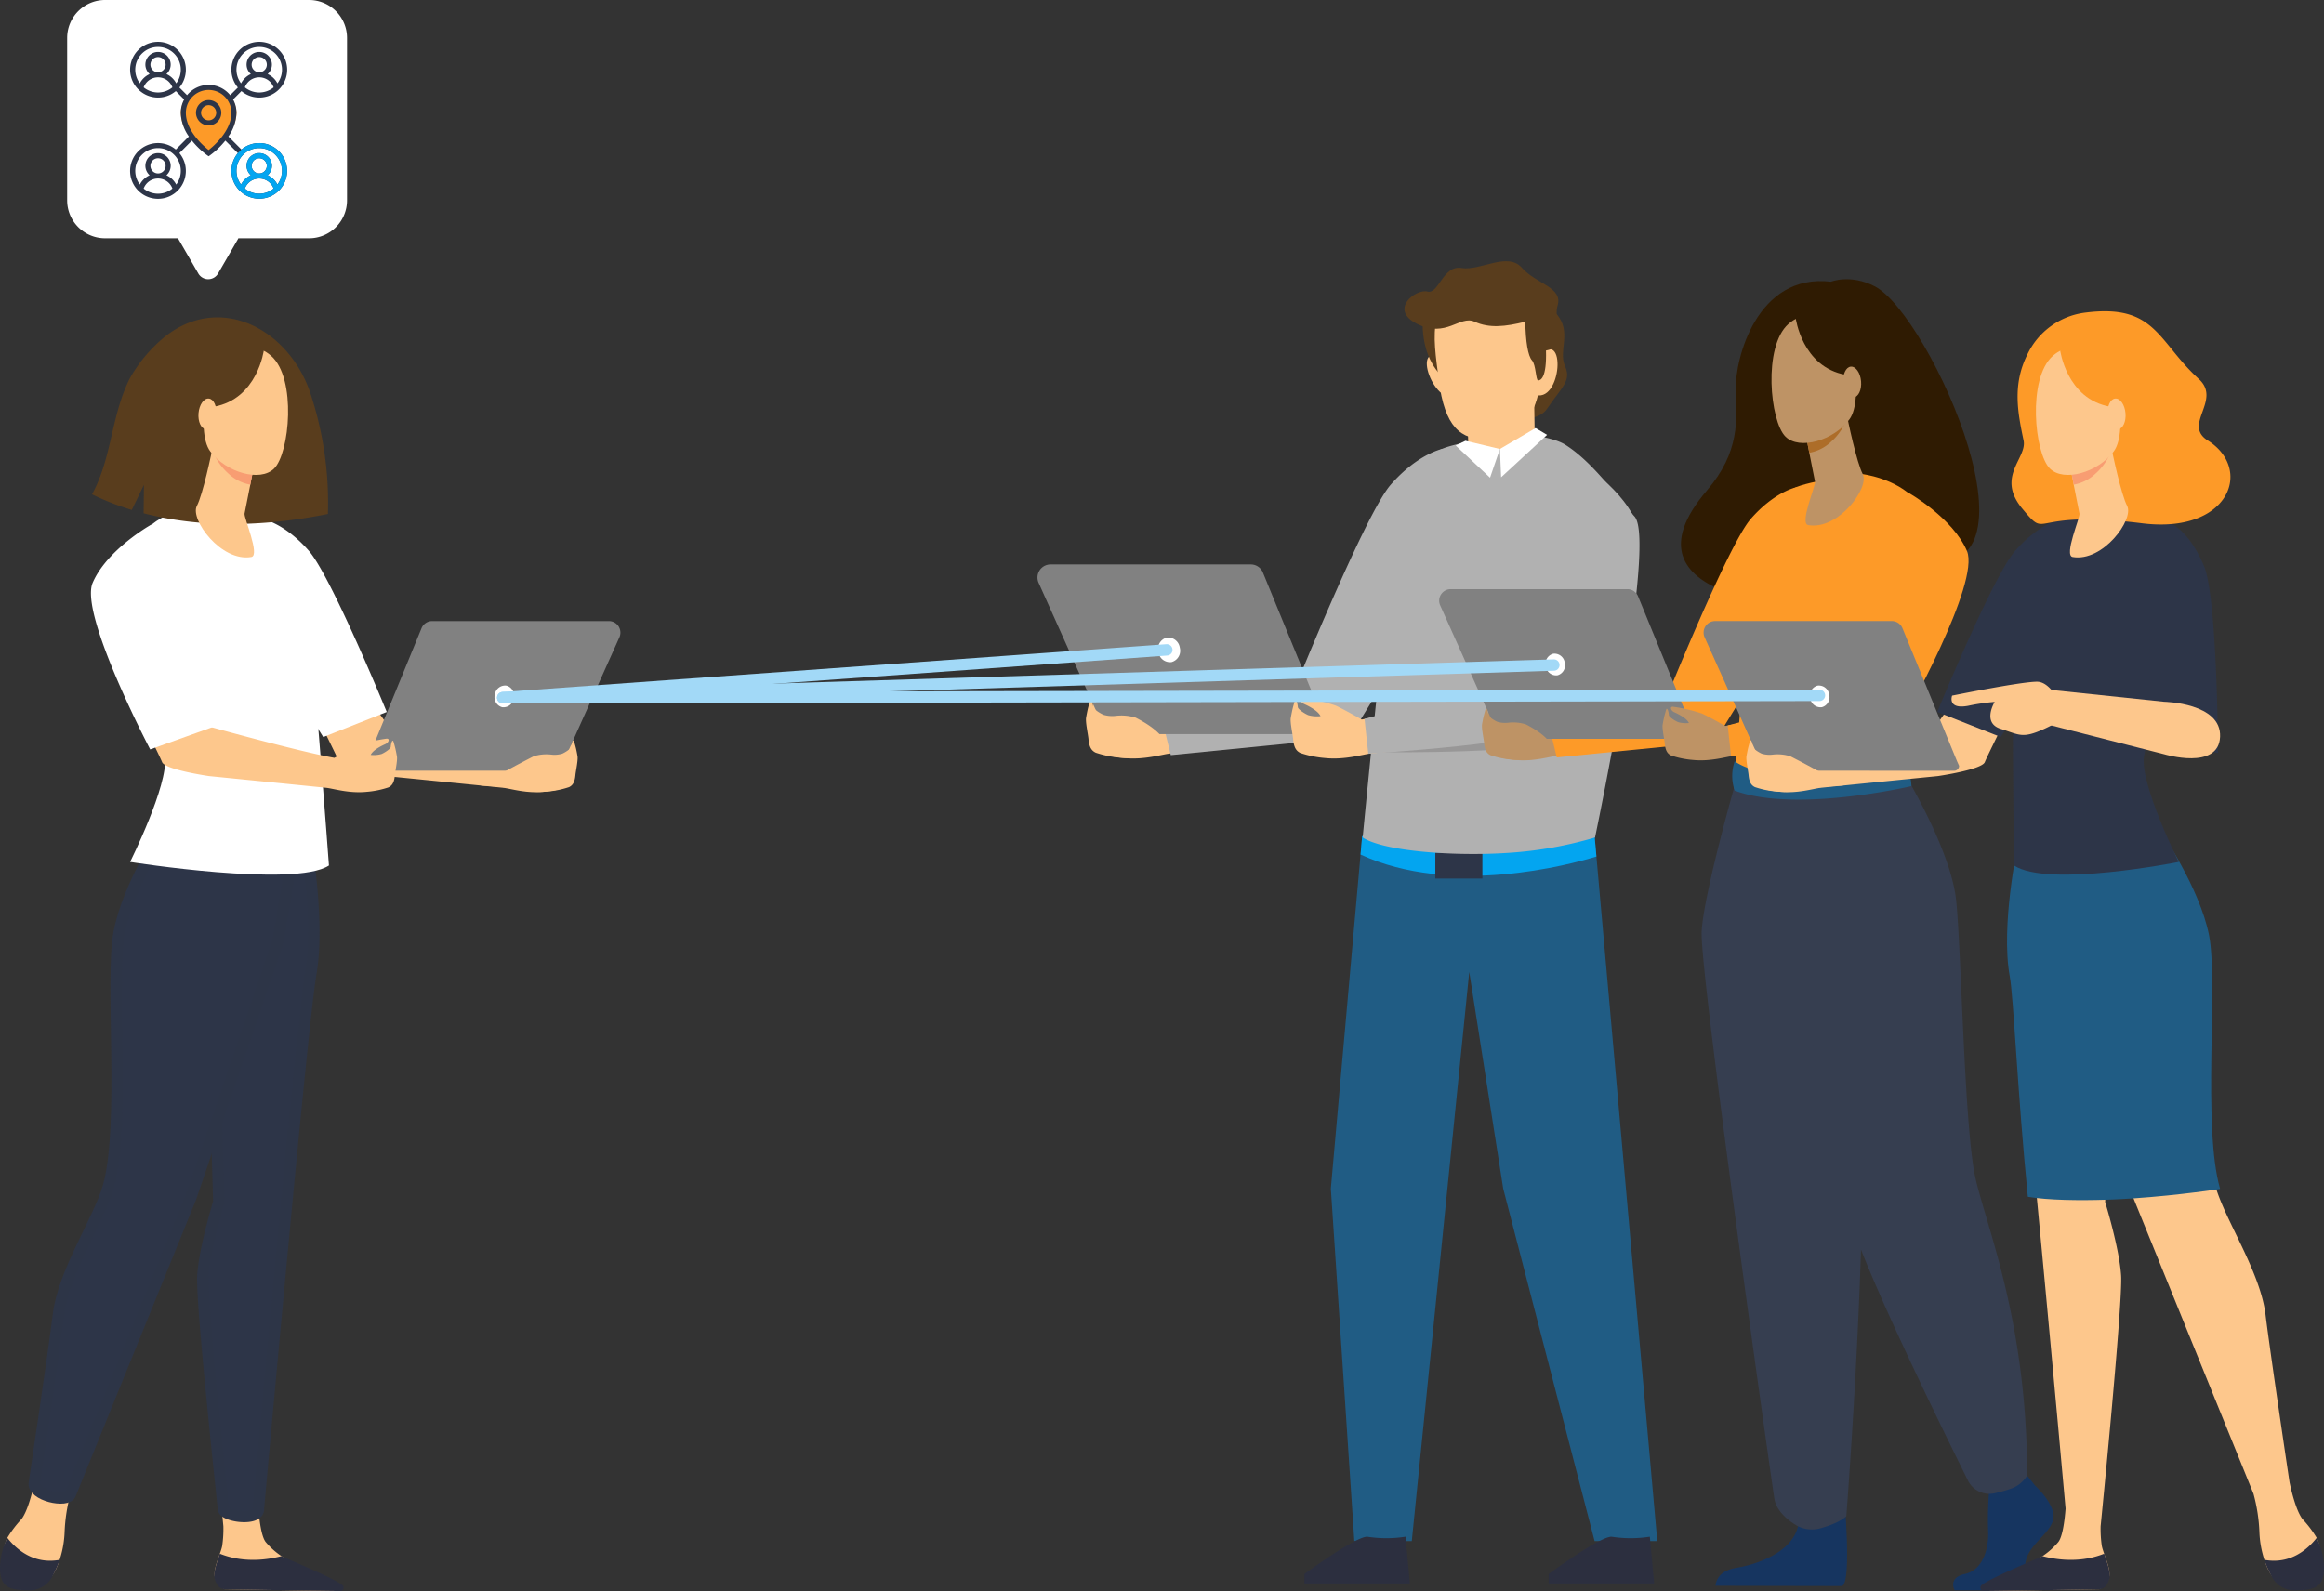 <svg xmlns="http://www.w3.org/2000/svg" width="612.465" height="419.431" viewBox="0 0 612.465 419.431"><rect x="0" y="0" width="612.465" height="419.431" fill="#333333" stroke="none"/><g transform="translate(-3642.999 -8703.185)"><g transform="translate(281.129)"><path d="M1209.293,214.624l16.517,185.819h-16.517l-24.087-92.909-8.947-57.122-15.141,150.031h-15.141l-6.194-92.909,8.259-92.909Z" transform="translate(2572.816 8708.989)" fill="#205c84"/><g transform="translate(3720.426 8923.613)"><path d="M1145.848,219.47l.431-4.846h61.251l.478,5.369C1200.924,222.162,1169.818,230.575,1145.848,219.47Z" transform="translate(-1145.848 -214.624)" fill="#03a5f0"/></g><rect width="12.405" height="6.814" transform="translate(3740.133 8927.973)" fill="#2d3548"/><path d="M628.593,138.477s8.837.346,12.827,2.875c7.544,4.78,14.139,14.445,18.2,18.883,5.982,6.534-10.4,84.622-10.4,84.622a103.1,103.1,0,0,1-22.606,4.039c-14.569,1.006-33.185-.423-38.636-4.039,0,0,6.144-63.214,7.232-69.155s10.152-30.1,12.328-32.474S628.593,138.477,628.593,138.477Z" transform="translate(3133.006 8679.1)" fill="#b1b1b1"/><path d="M635.9,142.62s8.973,6.193,13.182,16.042c4,9.359-14.308,50.945-17.17,55.269s-49.063,3.839-49.063,3.839l-1.223-5.814,35.2-9.179c3.563-29.43,5.047-44.606,13.424-56.116C632.48,143.59,634.54,141.736,635.9,142.62Z" transform="translate(3141.85 8683.73)" fill="#989797"/><path d="M1161.045,357.718l1.133,12.329h-27.791v-2.493s13.325-9.835,16.548-9.835A33,33,0,0,0,1161.045,357.718Z" transform="translate(2571.248 8750.567)" fill="#2c2f3f"/><path d="M1210.925,357.718l1.133,12.329h-27.791v-2.493s13.325-9.835,16.548-9.835A33,33,0,0,0,1210.925,357.718Z" transform="translate(2585.742 8750.567)" fill="#2c2f3f"/><path d="M668,177.546l-14.748-1.525s-12.362,15.44-12.622,16.926c0,0-25.947,7.222-36.792,9.182,0,0-4.938-2.81-6.936-3.7a48.278,48.278,0,0,0-8.555-2.025c-1.188-.156-.783,1.151.238,1.607s3.658,1.705,4.407,3.233a8.212,8.212,0,0,1-3.275-.272c-1.135-.507-2.695-1.58-2.72-2.137s-.283-1.9-.654-1.827c-.1.018-.222.46-.348.921-.121.438-.249.887-.356,1.328-.191.793-.409,1.951-.495,2.471-.194,1.188.53,4.464.631,5.628.185,2.123.79,3.067,1.906,3.608a27.457,27.457,0,0,0,6.522,1.324c5.162.537,9.906-.956,11.975-1.19s35.111-3.523,35.111-3.523,13.136-1.9,14.006-4.169S668,177.546,668,177.546Z" transform="translate(3063.995 8690.728)" fill="#fdc78c"/><path d="M46.1.164S40.416,3.42,36.207,13.269c-4,9.359-7.445,59.119-7.445,59.119L0,93.924,3.119,98.97,46.5,79.959,54.969,44.9A40.079,40.079,0,0,0,50.857,5.18C48.624,2.11,47.458-.72,46.1.164Z" transform="matrix(0.951, 0.309, -0.309, 0.951, 3698.033, 8807.168)" fill="#b1b1b1"/><path d="M608.423,239.313s-4.938-2.81-6.935-3.7a48.285,48.285,0,0,0-8.555-2.025c-1.188-.156-.783,1.151.238,1.607s4.484.978,4.407,3.233S608.423,239.313,608.423,239.313Z" transform="translate(3059.058 8653.252)" fill="#fdc78c" stroke="rgba(0,0,0,0)" stroke-width="1"/><g transform="translate(3635.283 8851.98)"><path d="M3.445,0H56.229a3.442,3.442,0,0,1,3.184,2.136L75.665,41.775h29.1a1.473,1.473,0,0,1,1.474,1.472h0a1.473,1.473,0,0,1-1.474,1.473H21.945a5.783,5.783,0,0,1-5.275-3.414L.306,4.851A3.441,3.441,0,0,1,3.445,0Z" transform="translate(0)" fill="#818181"/><path d="M.073,3.837A3.106,3.106,0,0,0,3.543,6.5,3.1,3.1,0,0,0,5.72,2.709,3.1,3.1,0,0,0,2.252.05,3.1,3.1,0,0,0,.073,3.837Z" transform="translate(31.791 19.244)" fill="#fff"/></g><path d="M649.727,200.783a12.691,12.691,0,0,0-5.223-.484,8.212,8.212,0,0,1-3.275-.272c-1.134-.507-2.695-1.58-2.72-2.137s-.282-1.9-.654-1.827c-.1.018-.222.46-.349.921-.121.438-.249.887-.356,1.328-.191.793-.409,1.951-.495,2.471-.194,1.188.53,4.464.631,5.628.186,2.123.79,3.067,1.906,3.608a27.457,27.457,0,0,0,6.522,1.324c5.162.537,9.906-.956,11.975-1.189h0S660.088,206.083,649.727,200.783Z" transform="translate(3011.439 8691.587)" fill="#fdc78c"/><path d="M668,177.546l-14.748-1.525s-12.362,15.44-12.622,16.926c0,0-25.947,7.222-36.792,9.182,0,0-4.938-2.81-6.936-3.7a48.278,48.278,0,0,0-8.555-2.025c-1.188-.156-.783,1.151.238,1.607s3.658,1.705,4.407,3.233a8.212,8.212,0,0,1-3.275-.272c-1.135-.507-2.695-1.58-2.72-2.137s-.283-1.9-.654-1.827c-.1.018-.222.46-.348.921-.121.438-.249.887-.356,1.328-.191.793-.409,1.951-.495,2.471-.194,1.188.53,4.464.631,5.628.185,2.123.79,3.067,1.906,3.608a27.457,27.457,0,0,0,6.522,1.324c5.162.537,9.906-.956,11.975-1.19s35.111-3.523,35.111-3.523,13.136-1.9,14.006-4.169S668,177.546,668,177.546Z" transform="translate(3116.895 8690.728)" fill="#fdc78c"/><path d="M635.9,142.62s12.986,7.374,17.194,17.223c4,9.359-18.32,49.764-21.183,54.088s-49.3,7.219-49.3,7.219l-.989-9.2,35.2-9.179c3.563-29.43,5.047-44.606,13.424-56.116C632.48,143.59,634.54,141.736,635.9,142.62Z" transform="translate(3139.85 8680.73)" fill="#b1b1b1"/><path d="M1152.865,119.56c-9.889-5.975-2.464,14.327,3.8,9.2" transform="translate(2589.839 8678.303)" fill="#fdc78c"/><path d="M1147.409,109.724s-1.643,9.8,4.34,16.349c6.6,11.5,24.308,14.927,28.248,9.089s6.486-7.312,4.7-11.321,1.9-8.773-2.162-13.612" transform="translate(2589.592 8675.768)" fill="#593d1d"/><path d="M1173.938,126.3l.212,14.369-1.641,1.211a113.23,113.23,0,0,0-15.879.192h0l-.421-18.4Z" transform="translate(2592.208 8679.82)" fill="#fdc78c"/><path d="M1161.88,104.816c8.754-.9,16.605,3.976,16.084,19.739s-7.081,19.88-14.3,20.12-11.361-3.306-12.909-15.5S1147.056,106.344,1161.88,104.816Z" transform="translate(2590.306 8674.312)" fill="#fdc78c"/><path d="M1170.935,119.26c7.814-8.511,6.387,13.059-1.066,9.9" transform="translate(2596.177 8677.957)" fill="#fdc78c"/><path d="M1180.787,122.845c.207,7.339-1.444,7.849-2.063,7.9s-.582-4.175-1.631-5.309-1.694-5.032-1.754-10.186c-5.28,1.314-9.5,1.781-13.374,0s-7.484,4.409-15.118.592-.286-9.344,2.694-8.541,4.048-7.037,8.982-6.211,12.134-4.352,15.91-.062,10.9,5.107,9.4,10.012S1188.524,121.284,1180.787,122.845Z" transform="translate(2588.512 8672.741)" fill="#593d1d"/><path d="M1162.976,138.9l.324,7.457,12.114-11.178-3.036-1.791Z" transform="translate(2594.175 8682.644)" fill="#fff"/><path d="M1156.521,135.984l9.078,2.162-2.594,7.565-9.059-8.475Z" transform="translate(2591.551 8683.398)" fill="#fff"/></g><g transform="translate(-14275.998 -1529.839)"><g transform="translate(17936.697 10233.023)"><g transform="translate(0)"><path d="M34.571,72.107l-5.176-8.953a3.117,3.117,0,0,1-.169-.337H10a10,10,0,0,1-10-10V10A10,10,0,0,1,10,0H63.753a10,10,0,0,1,10,10V52.817a10,10,0,0,1-10,10H45.111a3.118,3.118,0,0,1-.168.337l-5.177,8.953a3,3,0,0,1-5.195,0Z" fill="#fff"/></g><g transform="translate(16.613 11.049)"><g transform="translate(13.328 11.826)"><path d="M41.879,47.908c-1.685-1.224-7.342-5.738-7.342-11.144a7.1,7.1,0,0,1,7.342-6.8,7.1,7.1,0,0,1,7.342,6.8C49.221,42.17,43.565,46.684,41.879,47.908Z" transform="translate(-34.537 -29.964)" fill="#fd9a28"/></g><g transform="translate(0)"><path d="M35.008,27.673a7.3,7.3,0,0,0-4.69,1.7l-3.441-3.441a11.315,11.315,0,0,0,2.13-6.262,7.293,7.293,0,0,0-.891-3.5l2.2-2.2a7.346,7.346,0,1,0-.943-.943l-2.018,2.018a7.321,7.321,0,0,0-11.369,0l-2.018-2.018a7.346,7.346,0,1,0-.943.943l2.2,2.2a7.286,7.286,0,0,0-.892,3.5,11.315,11.315,0,0,0,2.13,6.262l-3.441,3.441a7.346,7.346,0,1,0,.943.943l3.3-3.3a21.247,21.247,0,0,0,4.024,3.866l.382.268.382-.267a21.269,21.269,0,0,0,4.024-3.866l3.3,3.3a7.33,7.33,0,1,0,5.633-2.645Zm-3.79-14.689a4.036,4.036,0,0,1,7.579,0,5.984,5.984,0,0,1-7.579,0ZM33.007,7a2,2,0,1,1,2,2A2,2,0,0,1,33.007,7Zm2-4.668a5.99,5.99,0,0,1,4.792,9.6,5.392,5.392,0,0,0-2.581-2.455,3.334,3.334,0,1,0-4.422,0,5.392,5.392,0,0,0-2.581,2.455,5.99,5.99,0,0,1,4.792-9.6Zm-26.673,0a5.99,5.99,0,0,1,4.792,9.6,5.392,5.392,0,0,0-2.581-2.455,3.334,3.334,0,1,0-4.422,0,5.392,5.392,0,0,0-2.581,2.455,5.99,5.99,0,0,1,4.792-9.6ZM6.335,7a2,2,0,1,1,2,2A2,2,0,0,1,6.335,7ZM4.545,12.983a4.036,4.036,0,0,1,7.579,0,5.984,5.984,0,0,1-7.579,0Zm0,26.673a4.036,4.036,0,0,1,7.579,0,5.983,5.983,0,0,1-7.579,0Zm1.789-5.982a2,2,0,1,1,2,2A2,2,0,0,1,6.335,33.674Zm6.793,4.931a5.392,5.392,0,0,0-2.581-2.455,3.334,3.334,0,1,0-4.422,0,5.392,5.392,0,0,0-2.581,2.455,6,6,0,1,1,9.585,0Zm8.544-9.1c-1.378-1.08-6-5.063-6-9.834a6,6,0,0,1,12,0C27.673,24.441,23.049,28.424,21.671,29.5Zm9.547,10.152a4.036,4.036,0,0,1,7.579,0,5.983,5.983,0,0,1-7.579,0Zm1.789-5.982a2,2,0,1,1,2,2A2,2,0,0,1,33.007,33.674ZM39.8,38.605a5.392,5.392,0,0,0-2.581-2.455,3.334,3.334,0,1,0-4.422,0,5.392,5.392,0,0,0-2.581,2.455,6,6,0,1,1,9.585,0Z" transform="translate(-1 -1)" fill="#2d3548"/><path d="M30.334,24a3.334,3.334,0,1,0,3.334,3.334A3.338,3.338,0,0,0,30.334,24Zm0,5.335a2,2,0,1,1,2-2A2,2,0,0,1,30.334,29.335Z" transform="translate(-9.663 -8.663)" fill="#2d3548"/></g><g transform="translate(26.673 26.673)"><path d="M69.311,61.976a7.3,7.3,0,0,0-4.69,1.7l-.943.944a7.33,7.33,0,1,0,5.633-2.645Zm-3.79,11.983a4.036,4.036,0,0,1,7.579,0,5.983,5.983,0,0,1-7.579,0Zm1.789-5.982a2,2,0,1,1,2,2A2,2,0,0,1,67.31,67.977ZM74.1,72.908a5.392,5.392,0,0,0-2.581-2.455,3.334,3.334,0,1,0-4.422,0,5.392,5.392,0,0,0-2.581,2.455,6,6,0,1,1,9.585,0Z" transform="translate(-61.976 -61.976)" fill="#03a5f0"/></g></g></g><g transform="translate(17918.998 10306.631)"><path d="M620.14,405.4c-2.051-1.519-3.708-2.522-10.262-5.713-.427-.209-1.983-1.2-2.545-1.549a19.823,19.823,0,0,1-4.083-3.629c-1.174-1.317-1.735-5.536-2-8.9.675-7.511,11.514-127.967,13.8-141.007,2.36-13.461-1.234-33.993-1.234-33.993l-8.367-3.168L589.566,262.72l1.252,42.08s-3.735,12.129-4.206,19.376,5.4,66.081,5.4,66.081h0a30.9,30.9,0,0,1-.315,5.2c-.432,2.2-2.833,6.73-1.731,8.8a5.541,5.541,0,0,0,2.36,2.589l28.542.464C622.421,407.331,621.394,406.324,620.14,405.4Z" transform="translate(-533.145 -61.518)" fill="#fdc78c"/><path d="M636.9,207.449s-9.911,15.014-12.271,27.439,1.733,50.609-2.806,66.892c-2.458,8.813-11.772,22.425-13.186,33.814s-6.342,44.264-6.342,44.264h0c-.745,3.451-1.912,7.719-3.429,9.7a28.619,28.619,0,0,0-3.734,4.946c-1.731,3.417-.774,8.5.5,11.305.655,1.438-.047,1.434,1.446,1.9a9.15,9.15,0,0,0,11.005-5.2,26.525,26.525,0,0,0,2.159-9.556,44.894,44.894,0,0,1,1.561-10.1h0l31.68-78.035,22.936-67.344L672.3,202.79Z" transform="translate(-593.22 -62.676)" fill="#fdc78c"/><path d="M661,362.012c-6.857,1.258-11.419-2.779-13.793-5.8-1.744,3.423-2.593,8.532-1.312,11.343,1.13,2.478,4.429,2.406,7.027,2.5a6.78,6.78,0,0,0,6.235-3.841A23.142,23.142,0,0,0,661,362.012Z" transform="translate(-645.275 -24.418)" fill="#2c2f3f"/><path d="M602.641,360.2c-7.547,1.949-13.128.625-16.25-.642-.8,2.3-1.871,5.176-1.306,6.836.693,2.034,1.68,2.494,2.551,2.516,6.9.182,25.256.431,30.513.5a.865.865,0,0,0,.667-1.42C617.513,366.422,603.2,360.545,602.641,360.2Z" transform="translate(-528.454 -23.586)" fill="#2c2f3f"/><path d="M601.252,385.607c.675-7.511,11.514-127.967,13.8-141.007,2.36-13.461-1.234-33.993-1.234-33.993l-8.367-3.168L589.566,262.72l1.252,42.08s-3.735,12.129-4.206,19.376c-.445,6.828,4.764,55.041,5.4,61.431a4.675,4.675,0,0,0,.937,0h-.937C592.01,387.711,601.516,388.969,601.252,385.607Z" transform="translate(-533.145 -61.518)" fill="#2d3548" stroke="#2d3547" stroke-width="3"/><path d="M636.9,207.449s-9.911,15.014-12.271,27.439,1.733,50.609-2.806,66.892c-2.458,8.813-11.772,22.425-13.186,33.814s-6.342,44.264-6.342,44.264h0c-.745,3.451,8.809,5.488,9.512,3h0l31.68-78.035,22.936-67.344L672.3,202.79Z" transform="translate(-593.226 -62.676)" fill="#2d3548" stroke="#2d3547" stroke-width="3"/><path d="M607.135,138.477s-8.824,1-14.1,6.77,4.534,52.1,5.493,59.44-9.176,27.643-9.176,27.643,43.449,6.878,52.406.937c0,0-4.209-56.707-5.169-61.948s-8.956-26.554-10.876-28.65S607.135,138.477,607.135,138.477Z" transform="translate(-555.07 -78.714)" fill="#fff"/><path d="M585.113,177.366l13.011-1.346s10.906,13.622,11.135,14.933c0,0,22.892,6.372,32.46,8.1,0,0,4.357-2.479,6.119-3.267A42.593,42.593,0,0,1,655.386,194c1.048-.137.691,1.016-.21,1.418s-3.227,1.5-3.888,2.852a7.245,7.245,0,0,0,2.889-.24c1-.447,2.378-1.394,2.4-1.885s.249-1.675.577-1.612c.084.016.2.406.307.812.107.386.22.782.314,1.172.169.7.361,1.722.437,2.18.171,1.048-.467,3.938-.557,4.965-.164,1.873-.7,2.706-1.682,3.183a24.222,24.222,0,0,1-5.754,1.168c-4.554.473-8.74-.843-10.565-1.049s-30.977-3.108-30.977-3.108-11.589-1.675-12.357-3.678S585.113,177.366,585.113,177.366Z" transform="translate(-506.933 -72.876)" fill="#fdc78c"/><path d="M15.128,59.439S10.114,56.566,6.4,47.876C2.87,39.619,0,1.11,0,1.11L17.959,0l4.994,19.968a35.36,35.36,0,0,1-3.627,35.045C17.355,57.721,16.326,60.218,15.128,59.439Z" transform="matrix(-0.951, 0.309, -0.309, -0.951, 102.265, 115.141)" fill="#fff"/><path d="M592.206,238.637s4.357-2.479,6.119-3.267a42.6,42.6,0,0,1,7.547-1.787c1.048-.137.691,1.016-.21,1.418s-3.956.863-3.888,2.852S592.206,238.637,592.206,238.637Z" transform="translate(-457.106 -112.715)" fill="#fdc78c" stroke="rgba(0,0,0,0)" stroke-width="1"/><g transform="translate(16.644 5.682)"><path d="M61.48,23.977C58.831,6.715,43.215-5.7,26.881,2.68A38.777,38.777,0,0,0,15.7,11.642C8.838,20.446,7.085,31.319,0,39.866A70.047,70.047,0,0,0,9.5,45.9l4.412-5.883-1.518,7.341c10.965,5.247,26.45,9.577,47.63,9.454A91.572,91.572,0,0,0,61.48,23.977Z" transform="translate(0 11.896) rotate(-11)" fill="#593d1d"/><path d="M607.662,124.237s-.069.394-.193,1.064c-.6,3.213-2.886,13.875-4.433,16.808-1.87,3.542,6.4,14.84,14.364,13.461,2.37-.41-2-10.381-1.793-11.437.4-2.021.949-4.78,1.507-7.607.315-1.6.634-3.213.933-4.733.852-4.32,1.547-7.853,1.547-7.853Z" transform="translate(-567.801 -88.022)" fill="#fdc78c"/><path d="M603.13,125.3c.124-.671.193-1.064.193-1.064l11.93-.3s-.695,3.533-1.546,7.853c-.3,1.512-.614,3.12-.928,4.706a11.17,11.17,0,0,1-5.7-2.862,15.077,15.077,0,0,1-4.314-6.43C602.915,126.451,603.038,125.8,603.13,125.3Z" transform="translate(-563.462 -88.022)" fill="#f89d72"/><g transform="translate(32.647 15.746) rotate(-13)"><path d="M6.419,2C6.126,1.761-2.231,18.39.575,24.724s10.952,10.9,15.37,8.192c4.887-2.993,11.17-21.794,5.938-29.119S6.419,2,6.419,2Z" transform="translate(0 0)" fill="#fdc78c"/></g><path d="M.089,26.482S.6,13.431,11.938,10.4,20.69,0,20.69,0s10.4.789,2.6,12.021S4.913,28.636,2.132,28.02.089,26.482.089,26.482Z" transform="matrix(-0.996, -0.087, 0.087, -0.996, 50.687, 39.331)" fill="#593d1d"/><path d="M4.807,4.671c-.7,2.14-2.264,3.549-3.5,3.147S-.365,5.355.332,3.214,2.6-.334,3.833.069,5.5,2.531,4.807,4.671Z" transform="translate(34.627 26.566) rotate(-13)" fill="#fdc78c"/></g><g transform="translate(69.777 90.117)"><path d="M90.689,0H44.121a3.037,3.037,0,0,0-2.809,1.885L26.973,36.856H1.3a1.3,1.3,0,0,0-1.3,1.3H0a1.3,1.3,0,0,0,1.3,1.3H74.367a5.1,5.1,0,0,0,4.653-3.012L93.458,4.28A3.036,3.036,0,0,0,90.689,0Z" fill="#818181"/><path d="M5.047,3.385A2.74,2.74,0,0,1,1.986,5.732,2.737,2.737,0,0,1,.065,2.39,2.738,2.738,0,0,1,3.125.044,2.737,2.737,0,0,1,5.047,3.385Z" transform="translate(60.57 16.978)" fill="#fff"/></g><path d="M650.61,200.227a11.2,11.2,0,0,1,4.608-.427,7.245,7.245,0,0,0,2.889-.24c1-.447,2.378-1.394,2.4-1.885s.249-1.675.577-1.612c.085.016.2.406.307.812.107.386.22.782.314,1.172.169.7.361,1.722.436,2.18.171,1.048-.467,3.938-.557,4.965-.164,1.873-.7,2.706-1.682,3.183a24.224,24.224,0,0,1-5.754,1.168c-4.554.474-8.739-.843-10.565-1.049s-6.962-.559-6.962-.559S641.47,204.9,650.61,200.227Z" transform="translate(-509.939 -74.478)" fill="#fdc78c"/><path d="M585.113,177.366l13.011-1.346s10.906,13.622,11.135,14.933c0,0,22.892,6.372,32.46,8.1,0,0,4.357-2.479,6.119-3.267A42.593,42.593,0,0,1,655.386,194c1.048-.137.691,1.016-.21,1.418s-3.227,1.5-3.888,2.852a7.245,7.245,0,0,0,2.889-.24c1-.447,2.378-1.394,2.4-1.885s.249-1.675.577-1.612c.084.016.2.406.307.812.107.386.22.782.314,1.172.169.7.361,1.722.437,2.18.171,1.048-.467,3.938-.557,4.965-.164,1.873-.7,2.706-1.682,3.183a24.222,24.222,0,0,1-5.754,1.168c-4.554.473-8.74-.843-10.565-1.049s-30.977-3.108-30.977-3.108-11.589-1.675-12.357-3.678S585.113,177.366,585.113,177.366Z" transform="translate(-553.603 -72.876)" fill="#fdc78c"/><path d="M628.291,142.594s-11.457,6.506-15.17,15.2c-3.531,8.257,15.17,43.895,15.17,43.895l16.828-6.017L636.9,181.2a35.36,35.36,0,0,0-3.627-35.045C631.306,143.45,629.49,141.814,628.291,142.594Z" transform="translate(-588.71 -77.736)" fill="#fff"/></g></g><g transform="translate(230.95)"><g transform="translate(-418.408 -396.408)"><path d="M1133.058,412.413c-6.415-3.328-11.556-1.236-11.556-1.236-19.629-2.306-25.356,20.587-25.09,28.464s1.164,16.337-7.6,26.571c-25.322,29.559,27.711,30.862,27.711,30.862.449-23.617,28.758-15,27.518-12.606C1180.33,493.177,1147.647,419.982,1133.058,412.413Z" transform="translate(3191.493 8762.672)" fill="#2f1b02"/><path d="M623.972,138.477s8.824,1,14.1,6.77-4.534,52.1-5.493,59.44,9.176,27.643,9.176,27.643-43.449,6.878-52.406.937c0,0,4.209-56.707,5.169-61.948s8.956-26.554,10.876-28.65S623.972,138.477,623.972,138.477Z" transform="translate(3697.202 9086.077)" fill="#fd9a28"/><path d="M658.241,177.366,645.23,176.02s-10.906,13.622-11.135,14.933c0,0-22.892,6.372-32.46,8.1,0,0-4.357-2.479-6.119-3.267A42.593,42.593,0,0,0,587.969,194c-1.048-.137-.691,1.016.21,1.418s3.227,1.5,3.888,2.852a7.245,7.245,0,0,1-2.889-.24c-1-.447-2.378-1.394-2.4-1.885s-.249-1.675-.577-1.612c-.084.016-.2.406-.307.812-.107.386-.22.782-.314,1.172-.169.7-.361,1.722-.437,2.18-.171,1.048.467,3.938.557,4.965.164,1.873.7,2.706,1.682,3.183a24.222,24.222,0,0,0,5.754,1.168c4.554.473,8.74-.843,10.565-1.049s30.977-3.108,30.977-3.108,11.589-1.675,12.357-3.678S658.241,177.366,658.241,177.366Z" transform="translate(3636.817 9091.915)" fill="#be9365"/><path d="M15.128.145S10.114,3.017,6.4,11.707C2.87,19.964-.168,63.864-.168,63.864l-25.375,19,2.752,4.453L15.485,70.544l7.468-30.929A35.36,35.36,0,0,0,19.326,4.57C17.355,1.862,16.326-.635,15.128.145Z" transform="matrix(0.951, 0.309, -0.309, 0.951, 4289.386, 9223.266)" fill="#fd9a28"/><path d="M606.513,238.637s-4.357-2.479-6.119-3.267a42.6,42.6,0,0,0-7.547-1.787c-1.048-.137-.691,1.016.21,1.418s3.956.863,3.888,2.852S606.513,238.637,606.513,238.637Z" transform="translate(3631.625 9052.076)" fill="#fdc78c" stroke="rgba(0,0,0,0)" stroke-width="1"/><g transform="translate(4284.557 9170.474)"><path d="M614.7,124.237s.069.394.193,1.064c.6,3.213,2.886,13.875,4.433,16.808,1.87,3.542-6.4,14.84-14.364,13.461-2.37-.41,2-10.381,1.793-11.437-.4-2.021-.949-4.78-1.507-7.607-.315-1.6-.634-3.213-.933-4.733-.852-4.32-1.547-7.853-1.547-7.853Z" transform="translate(-582.523 -88.022)" fill="#be9365"/><path d="M614.893,125.3c-.124-.671-.193-1.064-.193-1.064l-11.93-.3s.695,3.533,1.546,7.853c.3,1.512.614,3.12.928,4.706a11.17,11.17,0,0,0,5.7-2.862,15.077,15.077,0,0,0,4.314-6.43C615.107,126.451,614.985,125.8,614.893,125.3Z" transform="translate(-582.522 -88.022)" fill="#ad6d29"/><g transform="translate(31.808 48.593) rotate(-167)"><path d="M6.419,31.713C6.126,31.95-2.231,15.321.575,8.987S11.527-1.91,15.945.795c4.887,2.993,11.17,21.794,5.938,29.119S6.419,31.713,6.419,31.713Z" transform="translate(0)" fill="#be9365"/></g><path d="M.089,1.585S.6,14.637,11.938,17.67s8.752,10.4,8.752,10.4,10.4-.789,2.6-12.021S4.913-.568,2.132.047.089,1.585.089,1.585Z" transform="matrix(0.996, -0.087, 0.087, 0.996, 18.905, 11.371)" fill="#2f1b02"/><path d="M4.807,3.215c-.7-2.14-2.264-3.549-3.5-3.147S-.365,2.531.332,4.672,2.6,8.22,3.833,7.817,5.5,5.355,4.807,3.215Z" transform="translate(35.637 34.25) rotate(-167)" fill="#be9365"/></g><g transform="translate(4209.733 9254.907)"><path d="M3.04,0H49.607a3.037,3.037,0,0,1,2.809,1.885L66.755,36.856H92.428a1.3,1.3,0,0,1,1.3,1.3h0a1.3,1.3,0,0,1-1.3,1.3H19.361a5.1,5.1,0,0,1-4.653-3.012L.27,4.28A3.036,3.036,0,0,1,3.04,0Z" fill="#818181"/><path d="M.065,3.385A2.74,2.74,0,0,0,3.125,5.732,2.737,2.737,0,0,0,5.046,2.39,2.738,2.738,0,0,0,1.986.044,2.737,2.737,0,0,0,.065,3.385Z" transform="translate(28.047 16.978)" fill="#fff"/></g><path d="M648.184,200.227a11.2,11.2,0,0,0-4.608-.427,7.245,7.245,0,0,1-2.889-.24c-1-.447-2.378-1.394-2.4-1.885s-.249-1.675-.577-1.612c-.085.016-.2.406-.307.812-.107.386-.22.782-.314,1.172-.169.7-.361,1.722-.436,2.18-.171,1.048.467,3.938.557,4.965.164,1.873.7,2.706,1.682,3.183a24.224,24.224,0,0,0,5.754,1.168c4.554.474,8.739-.843,10.565-1.049h0S657.325,204.9,648.184,200.227Z" transform="translate(3584.383 9090.313)" fill="#be9365"/><path d="M658.241,177.366,645.23,176.02s-10.906,13.622-11.135,14.933c0,0-22.892,6.372-32.46,8.1,0,0-4.357-2.479-6.119-3.267A42.593,42.593,0,0,0,587.969,194c-1.048-.137-.691,1.016.21,1.418s3.227,1.5,3.888,2.852a7.245,7.245,0,0,1-2.889-.24c-1-.447-2.378-1.394-2.4-1.885s-.249-1.675-.577-1.612c-.084.016-.2.406-.307.812-.107.386-.22.782-.314,1.172-.169.7-.361,1.722-.437,2.18-.171,1.048.467,3.938.557,4.965.164,1.873.7,2.706,1.682,3.183a24.222,24.222,0,0,0,5.754,1.168c4.554.473,8.74-.843,10.565-1.049s30.977-3.108,30.977-3.108,11.589-1.675,12.357-3.678S658.241,177.366,658.241,177.366Z" transform="translate(3683.487 9091.915)" fill="#be9365"/><path d="M629.506,142.594s11.457,6.506,15.17,15.2c3.531,8.257-16.163,43.9-18.688,47.719s-43.492,6.369-43.492,6.369l-.873-8.112,31.055-8.1c3.143-25.964,4.453-39.354,11.843-49.508C626.492,143.45,628.308,141.814,629.506,142.594Z" transform="translate(3704.151 9087.055)" fill="#fd9a28"/></g><path d="M1182.656,733.882s5.943,5.423,4.783,9.277-6.521,6.422-7.247,11.132-3.623,7.278-6.233,7.278h-12.438s-1.92-3.313,2.718-4.313,6.386-6.534,6.1-11.671a90.6,90.6,0,0,1,.434-11.989l9.856-2.283Z" transform="translate(2765.651 8360.851)" fill="#163560"/><path d="M1130.116,736.359s2.138,22.975-.471,24.259l-33.389-.069s0-3.853,5.362-4.71,14.785-4,16.379-10.989S1130.116,736.359,1130.116,736.359Z" transform="translate(2767.893 8360.677)" fill="#163560"/><path d="M1101.523,541.622s-8.429,29.4-9.046,39.605,18.4,144.918,19.166,149.619c.721,4.43,6.223,7.255,6.223,7.255a8.324,8.324,0,0,0,6.142.472c5.01-1.414,6.595-3.109,6.595-3.109s7.493-96.079,2.856-130.4a543.534,543.534,0,0,1-4.691-64Z" transform="translate(2768.024 8367.427)" fill="#363e50"/><path d="M1146.628,540.064s12.042,19.774,13.411,33.094,2.147,60.1,5.064,73.083,13.631,37.969,13.631,78.465a8.075,8.075,0,0,1-4.552,3.558,37.558,37.558,0,0,1-4,1.107,6.3,6.3,0,0,1-7.041-3.341c-7.243-14.586-30.319-61.628-31.5-71.393-.838-6.911-8.124-52.646-24.017-79.483-3.816-6.443,2.342-32.066,2.342-32.066Z" transform="translate(2767.544 8367.459)" fill="#363e50"/><path d="M1101.475,536.272s3.865,3.056,11.542,3.211c9.17.185,33.431-2.666,33.431-2.666a14.279,14.279,0,0,1,1.608,6.016s-30.5,7.158-46.58,1.18A11.868,11.868,0,0,1,1101.475,536.272Z" transform="translate(2767.732 8367.592)" fill="#205c84"/></g><path d="M588.1,405.4c2.051-1.519,3.708-2.522,10.262-5.713.427-.209,1.983-1.2,2.545-1.549a19.824,19.824,0,0,0,4.083-3.629c1.174-1.317,1.735-5.536,2-8.9-.675-7.511-11.514-127.967-13.8-141.007-2.36-13.461,1.234-33.993,1.234-33.993l8.367-3.168L618.67,262.72l-1.252,42.08s3.735,12.129,4.206,19.376-5.4,66.081-5.4,66.081h0a30.9,30.9,0,0,0,.315,5.2c.432,2.2,2.833,6.73,1.731,8.8a5.541,5.541,0,0,1-2.36,2.589l-28.542.464C585.815,407.331,586.842,406.324,588.1,405.4Z" transform="translate(3580.373 8715.273)" fill="#fdc78c"/><path d="M629.586,207.449s9.911,15.014,12.271,27.439-1.733,50.609,2.806,66.892c2.458,8.813,11.772,22.425,13.186,33.814s6.342,44.264,6.342,44.264h0c.745,3.451,1.912,7.719,3.429,9.7a28.622,28.622,0,0,1,3.734,4.946c1.731,3.417.774,8.5-.5,11.305-.655,1.438.047,1.434-1.446,1.9a9.15,9.15,0,0,1-11.005-5.2,26.526,26.526,0,0,1-2.159-9.556,44.887,44.887,0,0,0-1.561-10.1h0L623,304.818l-22.936-67.345L594.19,202.79Z" transform="translate(3582.199 8714.114)" fill="#fdc78c"/><path d="M645.275,362.012c6.857,1.258,11.419-2.779,13.793-5.8,1.744,3.423,2.593,8.532,1.312,11.343-1.13,2.478-4.429,2.406-7.027,2.5a6.78,6.78,0,0,1-6.235-3.841A23.137,23.137,0,0,1,645.275,362.012Z" transform="translate(3594.468 8752.373)" fill="#2c2f3f"/><path d="M601.3,360.2c7.547,1.949,13.128.625,16.25-.642.8,2.3,1.871,5.176,1.306,6.836-.693,2.034-1.68,2.494-2.551,2.516-6.9.182-25.256.431-30.513.5a.865.865,0,0,1-.667-1.42C586.433,366.422,600.742,360.545,601.3,360.2Z" transform="translate(3579.974 8753.205)" fill="#2c2f3f"/><path d="M624.022,304.83q-.887.06-1.788.115l-.092.005q-.882.054-1.771.1l-.108,0q-.891.045-1.785.085l-.092,0q-.91.038-1.822.07c-6.765.222-15.122.136-20.484-.78-2.733-27.477-3.751-52.555-4.763-58.1-2.454-13.461,2.138-34.707,2.138-34.707l2.192-.395-1.386-7.867,36.809,4.659s10.307,15.014,12.76,27.439-1.8,50.609,2.919,66.891C646.75,302.35,636.242,303.995,624.022,304.83Z" transform="translate(3581.336 8714.257)" fill="#205c84"/><path d="M621.766,138.477s8.824,1,14.1,6.77-8.531,52.1-9.49,59.44,9.176,27.644,9.176,27.644-34.455,6.878-43.412.937c0,0-.787-56.707.172-61.948s8.956-26.554,10.876-28.65S621.766,138.477,621.766,138.477Z" transform="translate(3581.634 8698.076)" fill="#2d3548"/><path d="M658.241,177.366,645.23,176.02s-10.906,13.622-11.135,14.933c0,0-22.892,6.372-32.46,8.1,0,0-4.357-2.479-6.119-3.267A42.59,42.59,0,0,0,587.969,194c-1.048-.137-.691,1.016.21,1.418s3.227,1.5,3.888,2.852a7.245,7.245,0,0,1-2.889-.24c-1-.447-2.377-1.394-2.4-1.885s-.249-1.675-.577-1.612c-.084.016-.2.406-.307.812-.107.386-.22.782-.314,1.172-.169.7-.361,1.722-.437,2.18-.171,1.048.467,3.938.557,4.965.164,1.873.7,2.706,1.682,3.183a24.224,24.224,0,0,0,5.754,1.168c4.554.473,8.739-.843,10.565-1.049s30.977-3.108,30.977-3.108,11.589-1.675,12.357-3.678S658.241,177.366,658.241,177.366Z" transform="translate(3519.043 8703.915)" fill="#fdc78c"/><path d="M15.128.145S10.114,3.018,6.4,11.707C2.87,19.964,0,58.473,0,58.473l17.959,1.11,4.994-19.968A35.36,35.36,0,0,0,19.326,4.57C17.355,1.862,16.326-.635,15.128.145Z" transform="matrix(0.951, 0.309, -0.309, 0.951, 4171.611, 8835.266)" fill="#2d3548"/><path d="M628.293,142.594s4.226,2.011,7.939,10.7c3.531,8.257,3.717,49.324,3.717,49.324l-13.153-2.2L619.68,181.2a35.36,35.36,0,0,1,3.627-35.045C625.278,143.45,627.095,141.814,628.293,142.594Z" transform="translate(3587.59 8699.055)" fill="#2d3548"/><path d="M606.513,238.637s-4.357-2.479-6.119-3.267a42.6,42.6,0,0,0-7.547-1.787c-1.048-.137-.691,1.016.21,1.418s3.956.863,3.888,2.852S606.513,238.637,606.513,238.637Z" transform="translate(3513.852 8664.076)" fill="#fdc78c" stroke="rgba(0,0,0,0)" stroke-width="1"/><g transform="translate(4173.108 8785.237)"><path d="M594.544,131.263c-1.524-7.3-3.017-14.656,1-22.681a19.561,19.561,0,0,1,15.381-11.044c18.435-2.307,18.873,7.547,29.8,17.521,6.123,5.591-4.335,12,2.35,16.2,12.071,7.581,5.635,24.695-17.261,21.84-30.59-3.812-24.42,4.766-31.573-3.812C587.137,140.769,595.525,135.965,594.544,131.263Z" transform="translate(-591.358 -97.198)" fill="#fd9a28"/><path d="M614.7,124.237s.069.394.193,1.064c.595,3.213,2.886,13.875,4.433,16.808,1.87,3.542-6.4,14.84-14.364,13.461-2.37-.41,2-10.381,1.793-11.437-.4-2.021-.949-4.78-1.507-7.607-.315-1.6-.634-3.213-.933-4.733-.852-4.32-1.547-7.853-1.547-7.853Z" transform="translate(-588.849 -90.785)" fill="#fdc78c"/><path d="M614.893,125.3c-.124-.671-.193-1.064-.193-1.064l-11.93-.3s.695,3.533,1.546,7.853c.3,1.512.614,3.12.928,4.706a11.17,11.17,0,0,0,5.7-2.862,15.077,15.077,0,0,0,4.314-6.43C615.107,126.451,614.985,125.8,614.893,125.3Z" transform="translate(-588.849 -90.785)" fill="#f89d72"/><g transform="translate(25.482 45.83) rotate(-167)"><path d="M6.419,31.713C6.126,31.95-2.231,15.321.575,8.987S11.527-1.91,15.945.795c4.887,2.993,11.17,21.794,5.938,29.119S6.419,31.713,6.419,31.713Z" transform="translate(0 0)" fill="#fdc78c"/></g><path d="M.089,1.585S.6,14.637,11.938,17.67s8.752,10.4,8.752,10.4,10.4-.789,2.6-12.021S4.913-.568,2.132.047.089,1.585.089,1.585Z" transform="matrix(0.996, -0.087, 0.087, 0.996, 12.579, 8.607)" fill="#fd9a28"/><path d="M4.807,3.215c-.7-2.14-2.264-3.549-3.5-3.147S-.365,2.531.332,4.672,2.6,8.22,3.833,7.817,5.5,5.355,4.807,3.215Z" transform="translate(29.311 31.487) rotate(-167)" fill="#fdc78c"/></g><g transform="translate(4185.687 8906.361) rotate(180)"><path d="M90.689,39.454H44.121a3.037,3.037,0,0,1-2.809-1.885L26.973,2.6,26.39,1.286a1.3,1.3,0,0,1,1.3-1.3L74.367,0a5.1,5.1,0,0,1,4.653,3.012L93.458,35.174A3.036,3.036,0,0,1,90.689,39.454Z" fill="#818181"/><path d="M5.047,2.391A2.74,2.74,0,0,0,1.986.044,2.737,2.737,0,0,0,.065,3.386a2.738,2.738,0,0,0,3.06,2.346A2.737,2.737,0,0,0,5.047,2.391Z" transform="translate(60.57 16.699)" fill="#fff"/></g><g transform="translate(4157.304 8882.896)"><path d="M-10168.059,845.355s-3.117-8.444-7.425-8.444-22.368,3.676-22.368,3.676-1.374,3.7,4.194,2.684a55.755,55.755,0,0,1,7.03-1.04s-3.408,5.541,1.567,7.1,5.67,2.675,11.534,0S-10168.059,845.355-10168.059,845.355Z" transform="translate(10198.002 -836.911)" fill="#fdc78c"/><path d="M-10232.208,777.031v9.038l31.833,8.126s14.336,4.349,14.731-4.6-14.731-9.234-14.731-9.234Z" transform="translate(10256.42 -775.073)" fill="#fdc78c"/></g><path d="M648.184,200.227a11.2,11.2,0,0,0-4.608-.427,7.245,7.245,0,0,1-2.889-.24c-1-.447-2.378-1.394-2.4-1.885s-.249-1.675-.577-1.612c-.085.016-.2.406-.308.812-.107.386-.22.782-.314,1.172-.169.7-.361,1.722-.436,2.18-.171,1.048.467,3.938.557,4.965.164,1.873.7,2.706,1.682,3.183a24.223,24.223,0,0,0,5.754,1.168c4.554.474,8.739-.843,10.565-1.049s6.962-.559,6.962-.559S657.325,204.9,648.184,200.227Z" transform="translate(3466.609 8702.313)" fill="#fdc78c"/><line y1="12.615" x2="175" transform="translate(3775.5 8874.5)" fill="none" stroke="#a2d9f7" stroke-linecap="round" stroke-width="3"/><line y1="8.615" x2="277" transform="translate(3775.5 8878.5)" fill="none" stroke="#a2d9f7" stroke-linecap="round" stroke-width="3"/><line y1="0.615" x2="347" transform="translate(3775.5 8886.5)" fill="none" stroke="#a2d9f7" stroke-linecap="round" stroke-width="3"/></g></svg>